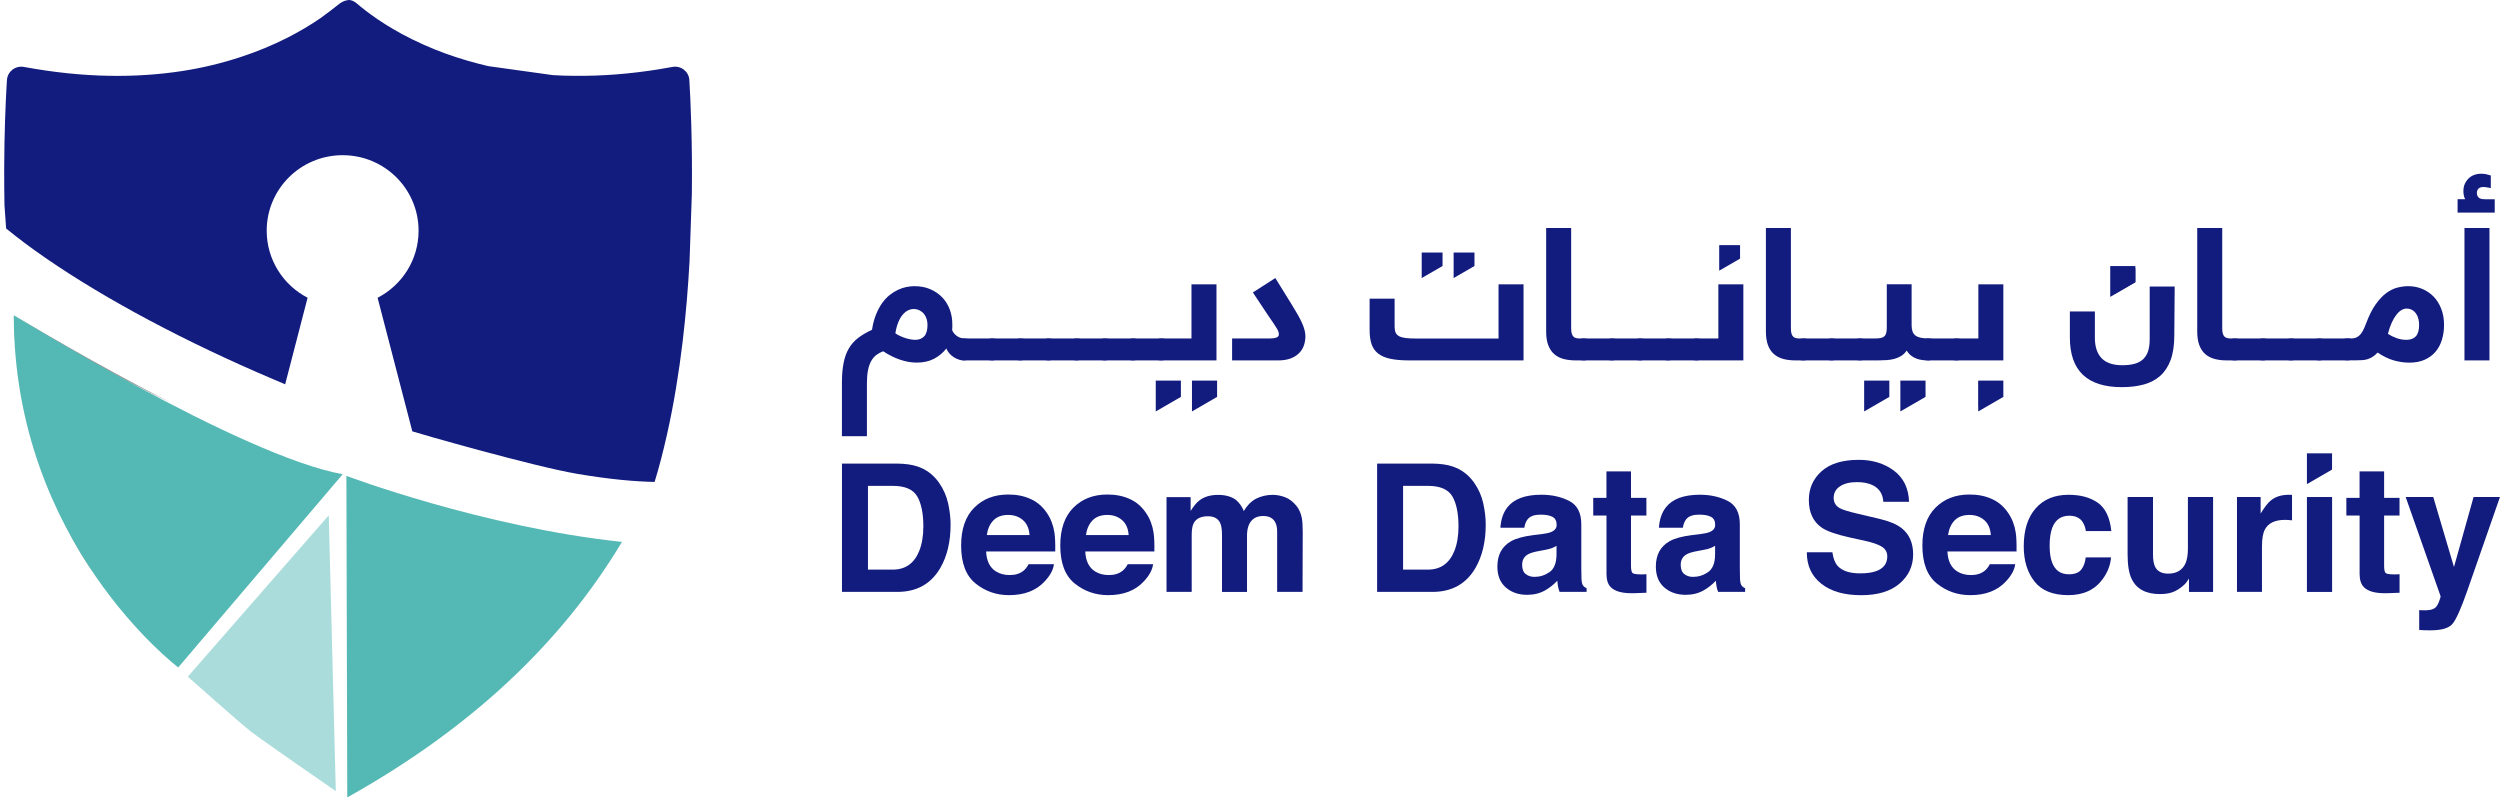 <svg viewBox="0 0 560 179" fill="none" xmlns="http://www.w3.org/2000/svg">
    <g opacity="0.5">
        <mask id="mask0_4056_48721" style="mask-type:luminance" maskUnits="userSpaceOnUse" x="12"
            y="112" width="10" height="18">
            <path d="M22 112.434H12V129.434H22V112.434Z" fill="white" />
        </mask>
        <g mask="url(#mask0_4056_48721)">
            <mask id="mask1_4056_48721" style="mask-type:luminance" maskUnits="userSpaceOnUse"
                x="12" y="112" width="10" height="17">
                <path d="M21.169 112.504H12.469V128.594H21.169V112.504Z" fill="white" />
            </mask>
            <g mask="url(#mask1_4056_48721)">
                <path
                    d="M12.469 112.504C15.009 118.254 17.959 123.624 21.169 128.594C17.719 123.924 14.849 118.474 12.469 112.504Z"
                    fill="#666667" />
            </g>
        </g>
    </g>
    <path
        d="M154.971 43.522C154.971 44.012 154.461 58.452 154.461 58.452C154.151 64.222 153.651 70.272 152.931 76.362C152.091 83.362 150.961 90.442 149.411 97.312C148.601 100.932 147.691 104.502 146.631 107.952C142.291 107.872 136.611 107.382 129.361 106.152C119.171 104.422 92.721 96.792 92.361 96.622L84.581 66.702C90.041 63.882 93.761 58.222 93.761 51.682C93.761 42.332 86.151 34.762 76.751 34.762C67.351 34.762 59.741 42.332 59.741 51.682C59.741 58.202 63.461 63.882 68.901 66.692L63.881 86.062C64.731 86.432 62.951 85.702 61.231 84.962C41.661 76.652 23.781 67.132 10.321 57.862C6.801 55.442 3.851 53.202 1.371 51.182L1.001 45.952C0.941 43.002 0.941 40.202 0.941 37.542C0.971 29.642 1.251 23.192 1.481 19.112C1.511 18.682 1.531 18.282 1.561 17.912C1.681 16.002 3.471 14.642 5.361 14.992C11.721 16.162 18.171 16.892 24.631 16.982C30.061 17.072 35.481 16.732 40.861 15.902C45.341 15.212 49.791 14.142 54.091 12.712C57.621 11.552 61.081 10.122 64.391 8.442C66.961 7.132 69.441 5.682 71.821 4.042C73.151 3.102 74.411 2.112 75.681 1.112C76.281 0.622 77.001 0.152 77.791 0.052C77.931 0.022 78.071 -0.008 78.221 0.002C79.241 0.052 79.971 0.822 80.731 1.452C81.511 2.072 82.301 2.702 83.101 3.272C85.321 4.892 87.641 6.322 90.051 7.632C93.211 9.332 96.521 10.812 99.901 12.032C103.001 13.142 106.181 14.072 109.371 14.812L123.871 16.832C125.451 16.922 127.021 16.982 128.581 16.982C134.921 17.062 141.271 16.532 147.511 15.532C148.551 15.362 149.591 15.192 150.611 14.992C152.521 14.632 154.301 16.012 154.411 17.922C154.711 22.742 155.111 32.032 154.971 43.522Z"
        fill="#121B7E" />
    <path
        d="M3.43 75.313C5.15 88.243 7.96 101.263 12.47 112.493C7.07 100.343 3.51 86.393 3.09 70.613L3.43 75.313Z"
        fill="#989898" />
    <path
        d="M38.432 90.293C25.392 84.062 13.472 77.442 3.422 70.812C5.802 72.243 21.282 81.502 38.432 90.293Z"
        fill="#989898" />
    <path
        d="M3.09 70.613C3.09 70.613 53.83 102.053 76.76 106.233L39.92 149.503C39.91 149.493 3.06 121.683 3.09 70.613Z"
        fill="#54B8B4" />
    <path
        d="M77.59 106.594C77.59 106.594 108.06 118.074 139.32 121.384C125.64 144.244 105.16 163.344 77.79 178.614L77.59 106.594Z"
        fill="#54B8B4" />
    <path
        d="M73.64 115.434L42.07 151.574C42.07 151.574 53.81 162.004 56.18 163.854C58.55 165.704 75.22 177.214 75.22 177.214L73.64 115.434Z"
        fill="#A9DCDA" />
    <path
        d="M213.28 73.952C213.42 74.292 213.6 74.582 213.83 74.812C214.06 75.052 214.3 75.242 214.55 75.392C214.8 75.542 215.05 75.652 215.3 75.712C215.55 75.772 215.76 75.812 215.94 75.812C216.17 75.812 216.39 75.832 216.59 75.872C216.79 75.912 216.97 76.012 217.12 76.162C217.27 76.322 217.39 76.552 217.47 76.862C217.56 77.172 217.6 77.602 217.6 78.142C217.6 79.112 217.47 79.792 217.2 80.162C216.94 80.532 216.51 80.722 215.93 80.722C215.59 80.722 215.23 80.672 214.85 80.562C214.46 80.452 214.09 80.292 213.72 80.062C213.36 79.842 213.02 79.562 212.72 79.232C212.42 78.902 212.17 78.512 211.98 78.062C211.21 79.052 210.28 79.822 209.19 80.382C208.1 80.942 206.82 81.222 205.35 81.222C202.93 81.222 200.42 80.372 197.82 78.682C197.25 78.902 196.74 79.182 196.29 79.522C195.84 79.862 195.46 80.322 195.14 80.882C194.83 81.442 194.59 82.132 194.43 82.942C194.27 83.752 194.19 84.732 194.19 85.862V97.712H188.59V85.802C188.59 84.072 188.71 82.582 188.96 81.332C189.2 80.082 189.59 78.992 190.13 78.072C190.66 77.152 191.36 76.362 192.22 75.702C193.08 75.042 194.12 74.432 195.33 73.872C195.53 72.572 195.83 71.432 196.23 70.442C196.63 69.452 197.09 68.602 197.61 67.872C198.13 67.152 198.7 66.552 199.31 66.062C199.92 65.582 200.55 65.202 201.19 64.902C201.83 64.612 202.45 64.402 203.08 64.282C203.7 64.162 204.28 64.102 204.82 64.102C206.16 64.102 207.36 64.332 208.41 64.792C209.46 65.252 210.36 65.872 211.09 66.642C211.82 67.412 212.37 68.312 212.75 69.342C213.13 70.372 213.32 71.452 213.32 72.592V73.282C213.32 73.512 213.31 73.742 213.28 73.952ZM207.76 72.762C207.76 72.302 207.69 71.862 207.56 71.432C207.42 71.002 207.23 70.632 206.96 70.302C206.7 69.982 206.37 69.722 205.98 69.522C205.59 69.322 205.14 69.222 204.64 69.222C204.21 69.222 203.78 69.332 203.36 69.542C202.94 69.752 202.55 70.082 202.18 70.512C201.81 70.952 201.49 71.512 201.21 72.202C200.93 72.892 200.71 73.712 200.56 74.662C200.91 74.902 201.29 75.122 201.7 75.302C202.11 75.482 202.51 75.632 202.91 75.762C203.31 75.882 203.69 75.972 204.06 76.032C204.42 76.092 204.75 76.122 205.03 76.122C205.84 76.122 206.5 75.862 207.01 75.342C207.51 74.822 207.76 73.962 207.76 72.762Z"
        fill="#121B7E" />
    <path
        d="M215.941 80.73C215.711 80.73 215.491 80.71 215.291 80.67C215.091 80.63 214.911 80.53 214.761 80.38C214.611 80.22 214.491 79.99 214.411 79.67C214.321 79.35 214.281 78.92 214.281 78.36C214.281 77.39 214.411 76.72 214.671 76.36C214.931 76 215.361 75.82 215.941 75.82H222.251C222.481 75.82 222.701 75.84 222.901 75.88C223.101 75.92 223.281 76.02 223.441 76.17C223.601 76.33 223.721 76.56 223.821 76.87C223.921 77.18 223.961 77.61 223.961 78.15C223.961 79.12 223.821 79.8 223.551 80.17C223.281 80.54 222.851 80.73 222.251 80.73H215.941Z"
        fill="#121B7E" />
    <path
        d="M222.25 80.73C222.02 80.73 221.8 80.71 221.6 80.67C221.4 80.63 221.22 80.53 221.07 80.38C220.92 80.22 220.8 79.99 220.72 79.67C220.63 79.35 220.59 78.92 220.59 78.36C220.59 77.39 220.72 76.72 220.98 76.36C221.24 76 221.67 75.82 222.25 75.82H228.56C228.79 75.82 229.01 75.84 229.21 75.88C229.41 75.92 229.59 76.02 229.75 76.17C229.91 76.33 230.03 76.56 230.13 76.87C230.23 77.18 230.27 77.61 230.27 78.15C230.27 79.12 230.13 79.8 229.86 80.17C229.59 80.54 229.16 80.73 228.56 80.73H222.25Z"
        fill="#121B7E" />
    <path
        d="M228.562 80.73C228.332 80.73 228.112 80.71 227.912 80.67C227.712 80.63 227.532 80.53 227.382 80.38C227.232 80.22 227.112 79.99 227.032 79.67C226.942 79.35 226.902 78.92 226.902 78.36C226.902 77.39 227.032 76.72 227.292 76.36C227.552 76 227.982 75.82 228.562 75.82H234.872C235.102 75.82 235.322 75.84 235.522 75.88C235.722 75.92 235.902 76.02 236.062 76.17C236.222 76.33 236.342 76.56 236.442 76.87C236.542 77.18 236.582 77.61 236.582 78.15C236.582 79.12 236.442 79.8 236.172 80.17C235.902 80.54 235.472 80.73 234.872 80.73H228.562Z"
        fill="#121B7E" />
    <path
        d="M234.873 80.73C234.643 80.73 234.423 80.71 234.223 80.67C234.023 80.63 233.843 80.53 233.693 80.38C233.543 80.22 233.423 79.99 233.333 79.67C233.243 79.35 233.203 78.92 233.203 78.36C233.203 77.39 233.333 76.72 233.603 76.36C233.863 76 234.293 75.82 234.873 75.82H241.183C241.413 75.82 241.633 75.84 241.833 75.88C242.033 75.92 242.213 76.02 242.373 76.17C242.523 76.33 242.653 76.56 242.753 76.87C242.843 77.18 242.893 77.61 242.893 78.15C242.893 79.12 242.753 79.8 242.483 80.17C242.213 80.54 241.783 80.73 241.183 80.73H234.873Z"
        fill="#121B7E" />
    <path
        d="M241.182 80.73C240.952 80.73 240.732 80.71 240.532 80.67C240.332 80.63 240.152 80.53 240.002 80.38C239.852 80.22 239.732 79.99 239.642 79.67C239.552 79.35 239.512 78.92 239.512 78.36C239.512 77.39 239.642 76.72 239.912 76.36C240.172 76 240.602 75.82 241.182 75.82H247.492C247.722 75.82 247.942 75.84 248.142 75.88C248.342 75.92 248.522 76.02 248.682 76.17C248.832 76.33 248.962 76.56 249.062 76.87C249.152 77.18 249.202 77.61 249.202 78.15C249.202 79.12 249.062 79.8 248.792 80.17C248.522 80.54 248.092 80.73 247.492 80.73H241.182Z"
        fill="#121B7E" />
    <path
        d="M247.49 80.73C247.26 80.73 247.04 80.71 246.84 80.67C246.64 80.63 246.46 80.53 246.31 80.38C246.16 80.23 246.04 79.99 245.95 79.67C245.86 79.35 245.82 78.92 245.82 78.36C245.82 77.39 245.95 76.72 246.22 76.36C246.48 76 246.91 75.82 247.49 75.82H253.8C254.03 75.82 254.25 75.84 254.45 75.88C254.65 75.92 254.83 76.02 254.99 76.17C255.14 76.33 255.27 76.56 255.37 76.87C255.46 77.18 255.51 77.61 255.51 78.15C255.51 79.12 255.37 79.8 255.1 80.17C254.83 80.54 254.4 80.73 253.8 80.73H247.49Z"
        fill="#121B7E" />
    <path
        d="M253.801 80.73C253.571 80.73 253.351 80.71 253.151 80.67C252.951 80.63 252.771 80.53 252.621 80.38C252.471 80.23 252.351 79.99 252.271 79.67C252.181 79.35 252.141 78.92 252.141 78.36C252.141 77.39 252.271 76.72 252.541 76.36C252.801 76 253.231 75.82 253.811 75.82H260.121C260.351 75.82 260.571 75.84 260.771 75.88C260.971 75.92 261.151 76.02 261.311 76.17C261.471 76.33 261.591 76.56 261.691 76.87C261.791 77.18 261.831 77.61 261.831 78.15C261.831 79.12 261.691 79.8 261.421 80.17C261.151 80.54 260.721 80.73 260.121 80.73H253.801Z"
        fill="#121B7E" />
    <path
        d="M260.111 80.731C259.881 80.731 259.661 80.711 259.461 80.671C259.261 80.631 259.081 80.531 258.931 80.381C258.781 80.221 258.661 79.991 258.571 79.671C258.481 79.351 258.441 78.921 258.441 78.361C258.441 77.391 258.571 76.721 258.841 76.361C259.101 76.001 259.531 75.821 260.111 75.821H266.891V63.691H272.491V80.731H260.111Z"
        fill="#121B7E" />
    <path
        d="M292.412 75.331C292.412 76.061 292.292 76.751 292.062 77.411C291.832 78.071 291.462 78.641 290.962 79.131C290.472 79.621 289.842 80.011 289.072 80.301C288.302 80.581 287.402 80.731 286.342 80.731H275.992V75.821H284.352C285.012 75.821 285.532 75.751 285.902 75.621C286.272 75.481 286.462 75.251 286.462 74.911C286.462 74.741 286.442 74.561 286.392 74.381C286.342 74.201 286.242 73.971 286.072 73.681C285.902 73.391 285.652 73.001 285.332 72.511C285.012 72.021 284.572 71.381 284.012 70.581L280.642 65.511L285.672 62.281L289.402 68.311C289.902 69.121 290.342 69.861 290.722 70.531C291.102 71.201 291.412 71.821 291.662 72.381C291.912 72.941 292.102 73.461 292.222 73.941C292.352 74.421 292.412 74.891 292.412 75.331Z"
        fill="#121B7E" />
    <path
        d="M341.283 80.731H315.683C313.993 80.731 312.583 80.611 311.443 80.371C310.303 80.131 309.393 79.731 308.703 79.191C308.013 78.651 307.523 77.951 307.233 77.091C306.943 76.231 306.793 75.191 306.793 73.961V66.901H312.393V73.171C312.393 73.701 312.463 74.131 312.613 74.481C312.763 74.831 313.023 75.101 313.383 75.301C313.743 75.501 314.243 75.641 314.873 75.721C315.503 75.791 316.293 75.831 317.253 75.831H335.673V63.691H341.273V80.731H341.283Z"
        fill="#121B7E" />
    <path
        d="M356.46 78.15C356.46 79.12 356.32 79.8 356.05 80.17C355.78 80.54 355.36 80.73 354.79 80.73H352.96C351.99 80.73 351.1 80.63 350.29 80.42C349.48 80.21 348.79 79.86 348.2 79.37C347.61 78.88 347.16 78.21 346.83 77.38C346.5 76.55 346.34 75.51 346.34 74.27V51.07H351.94V73.51C351.94 74.01 351.98 74.41 352.07 74.72C352.16 75.02 352.29 75.26 352.46 75.42C352.63 75.58 352.84 75.69 353.1 75.74C353.36 75.8 353.66 75.82 353.99 75.82H354.78C355 75.82 355.2 75.84 355.41 75.88C355.61 75.92 355.79 76.02 355.94 76.17C356.09 76.33 356.21 76.56 356.3 76.87C356.41 77.19 356.46 77.61 356.46 78.15Z"
        fill="#121B7E" />
    <path
        d="M354.762 80.73C354.532 80.73 354.312 80.71 354.112 80.67C353.912 80.63 353.732 80.53 353.582 80.38C353.432 80.22 353.312 79.99 353.232 79.67C353.142 79.35 353.102 78.92 353.102 78.36C353.102 77.39 353.232 76.72 353.502 76.36C353.762 76 354.192 75.82 354.772 75.82H361.082C361.312 75.82 361.532 75.84 361.732 75.88C361.932 75.92 362.112 76.02 362.272 76.17C362.432 76.33 362.552 76.56 362.652 76.87C362.752 77.18 362.792 77.61 362.792 78.15C362.792 79.12 362.652 79.8 362.382 80.17C362.112 80.54 361.682 80.73 361.082 80.73H354.762Z"
        fill="#121B7E" />
    <path
        d="M361.07 80.73C360.84 80.73 360.62 80.71 360.42 80.67C360.22 80.63 360.04 80.53 359.89 80.38C359.74 80.22 359.62 79.99 359.54 79.67C359.45 79.35 359.41 78.92 359.41 78.36C359.41 77.39 359.54 76.72 359.81 76.36C360.07 76 360.5 75.82 361.08 75.82H367.39C367.62 75.82 367.84 75.84 368.04 75.88C368.24 75.92 368.42 76.02 368.58 76.17C368.73 76.33 368.86 76.56 368.96 76.87C369.05 77.18 369.1 77.61 369.1 78.15C369.1 79.12 368.96 79.8 368.69 80.17C368.42 80.54 367.99 80.73 367.39 80.73H361.07Z"
        fill="#121B7E" />
    <path
        d="M367.383 80.73C367.153 80.73 366.933 80.71 366.733 80.67C366.533 80.63 366.353 80.53 366.203 80.38C366.053 80.22 365.933 79.99 365.853 79.67C365.763 79.35 365.723 78.92 365.723 78.36C365.723 77.39 365.853 76.72 366.123 76.36C366.383 76 366.813 75.82 367.393 75.82H373.703C373.933 75.82 374.153 75.84 374.353 75.88C374.553 75.92 374.733 76.02 374.893 76.17C375.053 76.33 375.173 76.56 375.273 76.87C375.373 77.18 375.413 77.61 375.413 78.15C375.413 79.12 375.283 79.8 375.003 80.17C374.733 80.54 374.303 80.73 373.703 80.73H367.383Z"
        fill="#121B7E" />
    <path
        d="M373.691 80.73C373.461 80.73 373.241 80.71 373.041 80.67C372.841 80.63 372.661 80.53 372.511 80.38C372.361 80.22 372.241 79.99 372.161 79.67C372.071 79.35 372.031 78.92 372.031 78.36C372.031 77.39 372.161 76.72 372.431 76.36C372.691 76 373.121 75.82 373.701 75.82H380.011C380.241 75.82 380.461 75.84 380.661 75.88C380.861 75.92 381.041 76.02 381.201 76.17C381.351 76.33 381.481 76.56 381.581 76.87C381.671 77.18 381.721 77.61 381.721 78.15C381.721 79.12 381.581 79.8 381.311 80.17C381.041 80.54 380.611 80.73 380.011 80.73H373.691Z"
        fill="#121B7E" />
    <path
        d="M384.91 75.821V63.691H390.51V80.731H380C379.77 80.731 379.55 80.711 379.35 80.671C379.15 80.631 378.97 80.531 378.82 80.381C378.67 80.221 378.55 79.991 378.47 79.671C378.39 79.351 378.34 78.921 378.34 78.361C378.34 77.391 378.47 76.721 378.73 76.361C378.99 76.001 379.42 75.821 380 75.821H384.91Z"
        fill="#121B7E" />
    <path
        d="M405.682 78.15C405.682 79.12 405.542 79.8 405.272 80.17C405.002 80.54 404.582 80.73 404.012 80.73H402.182C401.212 80.73 400.322 80.63 399.512 80.42C398.712 80.21 398.012 79.86 397.422 79.37C396.832 78.88 396.372 78.21 396.052 77.38C395.732 76.55 395.562 75.51 395.562 74.27V51.07H401.162V73.51C401.162 74.01 401.202 74.41 401.292 74.72C401.382 75.02 401.512 75.26 401.682 75.42C401.852 75.58 402.062 75.69 402.322 75.74C402.582 75.8 402.872 75.82 403.212 75.82H404.002C404.222 75.82 404.432 75.84 404.632 75.88C404.832 75.92 405.012 76.02 405.162 76.17C405.312 76.33 405.432 76.56 405.522 76.87C405.632 77.19 405.682 77.61 405.682 78.15Z"
        fill="#121B7E" />
    <path
        d="M403.98 80.73C403.75 80.73 403.53 80.71 403.33 80.67C403.13 80.63 402.95 80.53 402.8 80.38C402.65 80.22 402.53 79.99 402.45 79.67C402.36 79.35 402.32 78.92 402.32 78.36C402.32 77.39 402.45 76.72 402.72 76.36C402.98 76 403.41 75.82 403.99 75.82H410.3C410.53 75.82 410.75 75.84 410.95 75.88C411.15 75.92 411.33 76.02 411.49 76.17C411.65 76.33 411.77 76.56 411.87 76.87C411.97 77.18 412.01 77.61 412.01 78.15C412.01 79.12 411.87 79.8 411.6 80.17C411.33 80.54 410.9 80.73 410.3 80.73H403.98Z"
        fill="#121B7E" />
    <path
        d="M410.293 80.73C410.063 80.73 409.843 80.71 409.643 80.67C409.443 80.63 409.263 80.53 409.113 80.38C408.963 80.22 408.843 79.99 408.763 79.67C408.673 79.35 408.633 78.92 408.633 78.36C408.633 77.39 408.763 76.72 409.033 76.36C409.293 76 409.723 75.82 410.303 75.82H416.613C416.843 75.82 417.063 75.84 417.263 75.88C417.463 75.92 417.643 76.02 417.803 76.17C417.963 76.33 418.083 76.56 418.183 76.87C418.283 77.18 418.323 77.61 418.323 78.15C418.323 79.12 418.183 79.8 417.913 80.17C417.643 80.54 417.213 80.73 416.613 80.73H410.293Z"
        fill="#121B7E" />
    <path
        d="M431.931 80.732C431.501 80.732 431.061 80.702 430.611 80.652C430.161 80.602 429.731 80.492 429.301 80.332C428.871 80.182 428.471 79.952 428.091 79.662C427.711 79.372 427.381 78.992 427.101 78.512C426.761 79.022 426.361 79.432 425.881 79.722C425.411 80.012 424.901 80.232 424.351 80.382C423.801 80.532 423.231 80.622 422.651 80.662C422.061 80.702 421.481 80.722 420.921 80.722H416.601C416.371 80.722 416.151 80.702 415.951 80.662C415.751 80.622 415.571 80.522 415.421 80.372C415.271 80.212 415.151 79.982 415.071 79.662C414.981 79.342 414.941 78.912 414.941 78.352C414.941 77.382 415.071 76.712 415.341 76.352C415.601 75.992 416.031 75.812 416.611 75.812H420.021C420.511 75.812 420.911 75.782 421.251 75.722C421.581 75.662 421.851 75.542 422.061 75.362C422.271 75.182 422.421 74.932 422.511 74.602C422.601 74.272 422.641 73.842 422.641 73.312V63.672H428.201V72.822C428.201 73.362 428.261 73.822 428.391 74.202C428.521 74.582 428.731 74.892 429.021 75.122C429.311 75.362 429.701 75.532 430.181 75.642C430.661 75.752 431.251 75.802 431.961 75.802C432.181 75.802 432.391 75.822 432.591 75.862C432.791 75.902 432.971 76.002 433.121 76.152C433.271 76.312 433.391 76.542 433.481 76.852C433.571 77.162 433.621 77.592 433.621 78.132C433.621 79.102 433.481 79.782 433.211 80.152C432.921 80.542 432.501 80.732 431.931 80.732Z"
        fill="#121B7E" />
    <path
        d="M431.93 80.73C431.7 80.73 431.49 80.71 431.28 80.67C431.08 80.63 430.9 80.53 430.75 80.38C430.6 80.22 430.48 79.99 430.4 79.67C430.31 79.35 430.27 78.92 430.27 78.36C430.27 77.39 430.4 76.72 430.67 76.36C430.94 76 431.36 75.82 431.94 75.82H438.25C438.48 75.82 438.7 75.84 438.9 75.88C439.1 75.92 439.28 76.02 439.44 76.17C439.59 76.33 439.72 76.56 439.82 76.87C439.91 77.18 439.96 77.61 439.96 78.15C439.96 79.12 439.82 79.8 439.55 80.17C439.28 80.54 438.85 80.73 438.25 80.73H431.93Z"
        fill="#121B7E" />
    <path
        d="M443.15 75.821V63.691H448.75V80.731H438.24C438.01 80.731 437.79 80.711 437.59 80.671C437.39 80.631 437.21 80.531 437.06 80.381C436.91 80.221 436.79 79.991 436.7 79.671C436.61 79.351 436.57 78.921 436.57 78.361C436.57 77.391 436.7 76.721 436.97 76.361C437.23 76.001 437.66 75.821 438.24 75.821H443.15Z"
        fill="#121B7E" />
    <path
        d="M487.042 75.151C487.042 77.311 486.772 79.131 486.232 80.611C485.692 82.081 484.912 83.271 483.902 84.181C482.892 85.081 481.652 85.731 480.202 86.131C478.752 86.521 477.102 86.721 475.282 86.721C467.532 86.721 463.652 83.021 463.652 75.621V69.761H469.252V75.661C469.252 77.661 469.752 79.191 470.762 80.241C471.772 81.291 473.312 81.811 475.382 81.811C476.452 81.811 477.372 81.701 478.142 81.491C478.912 81.281 479.552 80.941 480.052 80.471C480.552 80.001 480.922 79.401 481.172 78.661C481.412 77.921 481.532 77.011 481.532 75.941V64.191H487.132L487.042 75.151Z"
        fill="#121B7E" />
    <path
        d="M502.3 78.15C502.3 79.12 502.16 79.8 501.89 80.17C501.62 80.54 501.2 80.73 500.63 80.73H498.8C497.83 80.73 496.94 80.63 496.13 80.42C495.33 80.21 494.63 79.86 494.04 79.37C493.45 78.88 493 78.21 492.67 77.38C492.35 76.55 492.18 75.51 492.18 74.27V51.07H497.78V73.51C497.78 74.01 497.82 74.41 497.91 74.72C498 75.02 498.13 75.26 498.3 75.42C498.47 75.58 498.68 75.69 498.94 75.74C499.2 75.8 499.49 75.82 499.83 75.82H500.62C500.84 75.82 501.05 75.84 501.25 75.88C501.45 75.92 501.63 76.02 501.78 76.17C501.93 76.33 502.05 76.56 502.14 76.87C502.25 77.19 502.3 77.61 502.3 78.15Z"
        fill="#121B7E" />
    <path
        d="M500.59 80.73C500.36 80.73 500.14 80.71 499.94 80.67C499.74 80.63 499.56 80.53 499.41 80.38C499.26 80.22 499.14 79.99 499.06 79.67C498.97 79.35 498.93 78.92 498.93 78.36C498.93 77.39 499.06 76.72 499.33 76.36C499.59 76 500.02 75.82 500.6 75.82H506.91C507.14 75.82 507.36 75.84 507.56 75.88C507.76 75.92 507.94 76.02 508.1 76.17C508.26 76.33 508.38 76.56 508.48 76.87C508.58 77.18 508.62 77.61 508.62 78.15C508.62 79.12 508.48 79.8 508.21 80.17C507.94 80.54 507.51 80.73 506.91 80.73H500.59Z"
        fill="#121B7E" />
    <path
        d="M506.902 80.73C506.672 80.73 506.452 80.71 506.252 80.67C506.052 80.63 505.872 80.53 505.722 80.38C505.572 80.22 505.452 79.99 505.372 79.67C505.282 79.35 505.242 78.92 505.242 78.36C505.242 77.39 505.372 76.72 505.632 76.36C505.892 76 506.322 75.82 506.902 75.82H513.212C513.442 75.82 513.662 75.84 513.862 75.88C514.062 75.92 514.242 76.02 514.402 76.17C514.562 76.33 514.682 76.56 514.782 76.87C514.882 77.18 514.922 77.61 514.922 78.15C514.922 79.12 514.782 79.8 514.512 80.17C514.242 80.54 513.812 80.73 513.212 80.73H506.902Z"
        fill="#121B7E" />
    <path
        d="M513.211 80.73C512.981 80.73 512.761 80.71 512.561 80.67C512.361 80.63 512.181 80.53 512.031 80.38C511.881 80.22 511.761 79.99 511.681 79.67C511.591 79.35 511.551 78.92 511.551 78.36C511.551 77.39 511.681 76.72 511.951 76.36C512.211 76 512.641 75.82 513.221 75.82H519.531C519.761 75.82 519.981 75.84 520.181 75.88C520.381 75.92 520.561 76.02 520.721 76.17C520.881 76.33 521.001 76.56 521.101 76.87C521.201 77.18 521.241 77.61 521.241 78.15C521.241 79.12 521.101 79.8 520.831 80.17C520.561 80.54 520.131 80.73 519.531 80.73H513.211Z"
        fill="#121B7E" />
    <path
        d="M519.523 80.73C519.293 80.73 519.073 80.71 518.873 80.67C518.673 80.63 518.493 80.53 518.343 80.38C518.193 80.22 518.073 79.99 517.993 79.67C517.903 79.35 517.863 78.92 517.863 78.36C517.863 77.39 517.993 76.72 518.253 76.36C518.513 76 518.943 75.82 519.523 75.82H525.833C526.063 75.82 526.283 75.84 526.483 75.88C526.683 75.92 526.863 76.02 527.023 76.17C527.183 76.33 527.303 76.56 527.403 76.87C527.503 77.18 527.543 77.61 527.543 78.15C527.543 79.12 527.413 79.8 527.133 80.17C526.853 80.54 526.433 80.73 525.833 80.73H519.523Z"
        fill="#121B7E" />
    <path
        d="M526.563 75.822C526.943 75.822 527.283 75.772 527.593 75.682C527.903 75.582 528.203 75.422 528.473 75.172C528.753 74.932 529.013 74.592 529.253 74.152C529.493 73.712 529.743 73.142 530.003 72.452C530.653 70.712 531.363 69.292 532.133 68.202C532.903 67.112 533.703 66.262 534.523 65.652C535.353 65.042 536.183 64.632 537.023 64.422C537.863 64.212 538.673 64.102 539.453 64.102C540.553 64.102 541.583 64.302 542.553 64.702C543.523 65.102 544.373 65.672 545.103 66.412C545.823 67.152 546.403 68.062 546.823 69.142C547.253 70.212 547.463 71.422 547.463 72.762C547.463 73.992 547.303 75.122 546.973 76.162C546.653 77.202 546.163 78.092 545.513 78.842C544.863 79.592 544.053 80.172 543.073 80.602C542.103 81.022 540.973 81.232 539.683 81.232C538.533 81.232 537.373 81.062 536.213 80.732C535.053 80.402 533.843 79.812 532.583 78.972C532.203 79.392 531.823 79.712 531.453 79.942C531.083 80.172 530.703 80.342 530.313 80.462C529.923 80.582 529.523 80.652 529.113 80.672C528.703 80.702 528.263 80.712 527.803 80.712H525.793C525.563 80.712 525.343 80.692 525.143 80.652C524.943 80.612 524.763 80.512 524.613 80.362C524.463 80.212 524.343 79.972 524.263 79.652C524.173 79.332 524.133 78.902 524.133 78.342C524.133 77.372 524.263 76.702 524.533 76.342C524.803 75.982 525.223 75.802 525.803 75.802H526.563V75.822ZM541.883 72.762C541.883 72.342 541.833 71.912 541.733 71.482C541.633 71.052 541.463 70.652 541.233 70.302C541.003 69.952 540.713 69.662 540.353 69.452C539.993 69.232 539.553 69.122 539.043 69.122C538.693 69.122 538.323 69.232 537.943 69.452C537.553 69.672 537.173 70.022 536.803 70.492C536.433 70.962 536.083 71.542 535.753 72.262C535.423 72.972 535.133 73.812 534.893 74.792C535.503 75.182 536.163 75.502 536.873 75.752C537.583 76.002 538.303 76.122 539.033 76.122C539.943 76.122 540.643 75.862 541.143 75.342C541.633 74.822 541.883 73.962 541.883 72.762Z"
        fill="#121B7E" />
    <path
        d="M558.82 47.62H550.5V44.62H552.21C552.06 44.39 551.96 44.1 551.89 43.75C551.83 43.4 551.8 43.09 551.8 42.84C551.8 42.19 551.91 41.62 552.14 41.14C552.37 40.66 552.67 40.24 553.03 39.91C553.39 39.58 553.81 39.33 554.28 39.16C554.75 38.99 555.22 38.91 555.69 38.91C556.16 38.91 556.58 38.95 556.94 39.03C557.3 39.11 557.63 39.21 557.94 39.31V42.13C557.18 41.97 556.65 41.89 556.36 41.89C555.79 41.89 555.39 42.01 555.16 42.27C554.93 42.52 554.82 42.84 554.82 43.23C554.82 43.62 554.94 43.95 555.19 44.22C555.43 44.49 555.89 44.63 556.57 44.63H558.82V47.62ZM557.64 80.73H552.04V51.07H557.64V80.73Z"
        fill="#121B7E" />
    <path
        d="M205.432 104.464C207.452 105.124 209.082 106.344 210.332 108.114C211.332 109.544 212.012 111.094 212.382 112.754C212.742 114.414 212.932 116.004 212.932 117.514C212.932 121.334 212.162 124.574 210.632 127.224C208.552 130.794 205.342 132.584 200.992 132.584H188.602V103.844H200.992C202.762 103.864 204.252 104.074 205.432 104.464ZM194.422 108.834V127.594H199.972C202.812 127.594 204.792 126.194 205.912 123.404C206.522 121.874 206.832 120.044 206.832 117.924C206.832 115.004 206.372 112.754 205.452 111.184C204.532 109.614 202.712 108.834 199.972 108.834H194.422Z"
        fill="#121B7E" />
    <path
        d="M230.833 111.764C232.313 112.424 233.543 113.474 234.503 114.904C235.373 116.164 235.933 117.634 236.193 119.304C236.343 120.284 236.403 121.684 236.373 123.524H220.893C220.983 125.654 221.723 127.154 223.113 128.014C223.963 128.544 224.983 128.814 226.183 128.814C227.453 128.814 228.473 128.494 229.273 127.834C229.703 127.484 230.083 126.994 230.413 126.374H236.083C235.933 127.634 235.243 128.914 234.023 130.214C232.123 132.284 229.453 133.314 226.023 133.314C223.193 133.314 220.693 132.444 218.533 130.704C216.373 128.964 215.293 126.124 215.293 122.194C215.293 118.514 216.273 115.684 218.223 113.724C220.173 111.764 222.713 110.774 225.823 110.774C227.683 110.764 229.353 111.094 230.833 111.764ZM222.523 116.564C221.733 117.374 221.243 118.474 221.043 119.854H230.613C230.513 118.384 230.023 117.264 229.133 116.494C228.243 115.734 227.153 115.344 225.833 115.344C224.413 115.344 223.303 115.754 222.523 116.564Z"
        fill="#121B7E" />
    <path
        d="M253.04 111.764C254.52 112.424 255.75 113.474 256.71 114.904C257.58 116.164 258.14 117.634 258.4 119.304C258.55 120.284 258.61 121.684 258.58 123.524H243.1C243.19 125.654 243.93 127.154 245.32 128.014C246.17 128.544 247.19 128.814 248.39 128.814C249.66 128.814 250.68 128.494 251.48 127.834C251.91 127.484 252.29 126.994 252.62 126.374H258.29C258.14 127.634 257.45 128.914 256.23 130.214C254.33 132.284 251.66 133.314 248.23 133.314C245.4 133.314 242.9 132.444 240.74 130.704C238.58 128.964 237.5 126.124 237.5 122.194C237.5 118.514 238.48 115.684 240.43 113.724C242.38 111.764 244.92 110.774 248.03 110.774C249.89 110.764 251.56 111.094 253.04 111.764ZM244.73 116.564C243.94 117.374 243.45 118.474 243.25 119.854H252.82C252.72 118.384 252.23 117.264 251.34 116.494C250.45 115.734 249.36 115.344 248.04 115.344C246.62 115.344 245.51 115.754 244.73 116.564Z"
        fill="#121B7E" />
    <path
        d="M287.921 111.404C288.831 111.764 289.661 112.404 290.401 113.314C291.001 114.054 291.401 114.964 291.611 116.044C291.741 116.754 291.811 117.804 291.811 119.184L291.771 132.584H286.081V119.054C286.081 118.244 285.951 117.584 285.691 117.064C285.201 116.074 284.291 115.584 282.961 115.584C281.431 115.584 280.371 116.224 279.781 117.494C279.481 118.174 279.331 118.984 279.331 119.934V132.594H273.731V119.934C273.731 118.674 273.601 117.754 273.341 117.184C272.871 116.154 271.951 115.644 270.591 115.644C269.001 115.644 267.941 116.154 267.391 117.184C267.091 117.764 266.941 118.644 266.941 119.794V132.584H261.301V111.364H266.701V114.464C267.391 113.354 268.041 112.574 268.651 112.104C269.731 111.274 271.131 110.854 272.841 110.854C274.461 110.854 275.781 111.214 276.781 111.924C277.591 112.584 278.201 113.434 278.611 114.474C279.341 113.224 280.241 112.314 281.321 111.724C282.461 111.144 283.741 110.844 285.141 110.844C286.091 110.864 287.011 111.044 287.921 111.404Z"
        fill="#121B7E" />
    <path
        d="M325.303 104.464C327.323 105.124 328.953 106.344 330.203 108.114C331.203 109.544 331.883 111.094 332.253 112.754C332.613 114.414 332.803 116.004 332.803 117.514C332.803 121.334 332.033 124.574 330.503 127.224C328.423 130.794 325.213 132.584 320.863 132.584H308.473V103.844H320.863C322.633 103.864 324.123 104.074 325.303 104.464ZM314.293 108.834V127.594H319.843C322.683 127.594 324.663 126.194 325.783 123.404C326.393 121.874 326.703 120.044 326.703 117.924C326.703 115.004 326.243 112.754 325.323 111.184C324.403 109.614 322.583 108.834 319.843 108.834H314.293Z"
        fill="#121B7E" />
    <path
        d="M345.27 119.65C346.31 119.52 347.05 119.36 347.49 119.16C348.29 118.82 348.69 118.29 348.69 117.58C348.69 116.71 348.38 116.11 347.77 115.78C347.16 115.45 346.26 115.28 345.07 115.28C343.74 115.28 342.8 115.61 342.24 116.26C341.84 116.74 341.58 117.39 341.45 118.21H336.09C336.21 116.35 336.73 114.82 337.66 113.63C339.13 111.76 341.67 110.82 345.26 110.82C347.6 110.82 349.67 111.28 351.49 112.2C353.3 113.12 354.21 114.87 354.21 117.43V127.18C354.21 127.86 354.22 128.67 354.25 129.64C354.29 130.37 354.4 130.86 354.58 131.12C354.76 131.38 355.04 131.6 355.4 131.76V132.58H349.35C349.18 132.15 349.06 131.75 349 131.37C348.93 130.99 348.88 130.56 348.84 130.08C348.07 130.91 347.18 131.62 346.17 132.21C344.97 132.9 343.61 133.24 342.09 133.24C340.15 133.24 338.56 132.69 337.3 131.59C336.04 130.49 335.41 128.93 335.41 126.92C335.41 124.31 336.42 122.41 338.45 121.25C339.56 120.61 341.2 120.16 343.36 119.88L345.27 119.65ZM348.67 122.25C348.31 122.47 347.96 122.65 347.59 122.79C347.23 122.93 346.73 123.05 346.1 123.17L344.83 123.41C343.64 123.62 342.79 123.87 342.27 124.17C341.39 124.68 340.96 125.46 340.96 126.53C340.96 127.48 341.23 128.17 341.76 128.59C342.3 129.01 342.95 129.22 343.71 129.22C344.93 129.22 346.04 128.87 347.07 128.17C348.09 127.47 348.62 126.19 348.66 124.33V122.25H348.67Z"
        fill="#121B7E" />
    <path
        d="M356.883 115.484V111.524H359.843V105.594H365.343V111.524H368.793V115.484H365.343V126.714C365.343 127.584 365.453 128.124 365.673 128.344C365.893 128.564 366.573 128.664 367.703 128.664C367.873 128.664 368.053 128.664 368.243 128.654C368.433 128.644 368.613 128.634 368.803 128.624V132.774L366.173 132.874C363.543 132.964 361.753 132.514 360.793 131.504C360.173 130.864 359.853 129.884 359.853 128.564V115.474H356.883V115.484Z"
        fill="#121B7E" />
    <path
        d="M380.78 119.65C381.81 119.52 382.55 119.36 383 119.16C383.8 118.82 384.2 118.29 384.2 117.58C384.2 116.71 383.89 116.11 383.28 115.78C382.67 115.45 381.77 115.28 380.58 115.28C379.25 115.28 378.31 115.61 377.75 116.26C377.35 116.74 377.09 117.39 376.96 118.21H371.6C371.72 116.35 372.24 114.82 373.17 113.63C374.64 111.76 377.18 110.82 380.77 110.82C383.11 110.82 385.18 111.28 387 112.2C388.81 113.12 389.72 114.87 389.72 117.43V127.18C389.72 127.86 389.73 128.67 389.76 129.64C389.8 130.37 389.91 130.86 390.09 131.12C390.27 131.38 390.55 131.6 390.91 131.76V132.58H384.86C384.69 132.15 384.57 131.75 384.51 131.37C384.44 130.99 384.39 130.56 384.35 130.08C383.58 130.91 382.69 131.62 381.68 132.21C380.48 132.9 379.12 133.24 377.6 133.24C375.66 133.24 374.07 132.69 372.8 131.59C371.54 130.49 370.91 128.93 370.91 126.92C370.91 124.31 371.92 122.41 373.96 121.25C375.07 120.61 376.71 120.16 378.87 119.88L380.78 119.65ZM384.18 122.25C383.82 122.47 383.47 122.65 383.1 122.79C382.74 122.93 382.24 123.05 381.61 123.17L380.35 123.41C379.16 123.62 378.31 123.87 377.79 124.17C376.91 124.68 376.48 125.46 376.48 126.53C376.48 127.48 376.75 128.17 377.28 128.59C377.82 129.01 378.47 129.22 379.23 129.22C380.44 129.22 381.56 128.87 382.59 128.17C383.61 127.47 384.14 126.19 384.18 124.33V122.25Z"
        fill="#121B7E" />
    <path
        d="M410.453 123.714C410.643 125.024 411.003 126.004 411.543 126.664C412.543 127.844 414.243 128.434 416.663 128.434C418.113 128.434 419.283 128.274 420.183 127.964C421.893 127.364 422.753 126.254 422.753 124.634C422.753 123.684 422.333 122.954 421.493 122.434C420.653 121.924 419.323 121.474 417.503 121.084L414.393 120.404C411.333 119.724 409.233 118.994 408.093 118.204C406.153 116.874 405.183 114.804 405.183 111.984C405.183 109.404 406.133 107.274 408.023 105.564C409.923 103.864 412.703 103.004 416.373 103.004C419.443 103.004 422.053 103.804 424.223 105.414C426.383 107.024 427.523 109.354 427.633 112.404H421.863C421.753 110.674 420.983 109.444 419.543 108.714C418.583 108.234 417.393 107.994 415.963 107.994C414.373 107.994 413.113 108.304 412.163 108.934C411.213 109.554 410.743 110.424 410.743 111.544C410.743 112.574 411.213 113.334 412.143 113.844C412.743 114.184 414.013 114.574 415.963 115.034L421.003 116.224C423.213 116.744 424.873 117.444 425.973 118.314C427.683 119.664 428.543 121.624 428.543 124.184C428.543 126.814 427.523 128.994 425.503 130.724C423.473 132.464 420.603 133.324 416.903 133.324C413.113 133.324 410.143 132.474 407.973 130.754C405.803 129.044 404.723 126.694 404.723 123.704H410.453V123.714Z"
        fill="#121B7E" />
    <path
        d="M446.163 111.764C447.643 112.424 448.873 113.474 449.833 114.904C450.703 116.164 451.273 117.634 451.523 119.304C451.673 120.284 451.733 121.684 451.703 123.524H436.223C436.313 125.654 437.053 127.154 438.443 128.014C439.293 128.544 440.313 128.814 441.503 128.814C442.773 128.814 443.793 128.494 444.593 127.834C445.023 127.484 445.403 126.994 445.733 126.374H451.403C451.253 127.634 450.563 128.914 449.343 130.214C447.443 132.284 444.773 133.314 441.343 133.314C438.513 133.314 436.023 132.444 433.853 130.704C431.693 128.964 430.613 126.124 430.613 122.194C430.613 118.514 431.593 115.684 433.543 113.724C435.493 111.764 438.033 110.774 441.143 110.774C443.013 110.764 444.673 111.094 446.163 111.764ZM437.843 116.564C437.053 117.374 436.563 118.474 436.363 119.854H445.943C445.843 118.384 445.353 117.264 444.463 116.494C443.573 115.734 442.473 115.344 441.163 115.344C439.743 115.344 438.633 115.754 437.843 116.564Z"
        fill="#121B7E" />
    <path
        d="M467.23 118.952C467.13 118.162 466.86 117.442 466.43 116.812C465.8 115.952 464.83 115.522 463.52 115.522C461.64 115.522 460.36 116.452 459.67 118.312C459.31 119.302 459.12 120.612 459.12 122.242C459.12 123.802 459.3 125.052 459.67 125.992C460.34 127.762 461.59 128.642 463.42 128.642C464.72 128.642 465.65 128.292 466.2 127.592C466.75 126.892 467.08 125.982 467.2 124.862H472.87C472.74 126.552 472.13 128.152 471.04 129.662C469.3 132.092 466.71 133.312 463.29 133.312C459.87 133.312 457.35 132.302 455.74 130.272C454.13 128.242 453.32 125.612 453.32 122.382C453.32 118.732 454.21 115.902 455.99 113.872C457.77 111.842 460.23 110.832 463.37 110.832C466.04 110.832 468.22 111.432 469.92 112.622C471.62 113.822 472.62 115.932 472.94 118.962H467.23V118.952Z"
        fill="#121B7E" />
    <path
        d="M482.272 111.332V124.142C482.272 125.352 482.412 126.262 482.702 126.872C483.202 127.952 484.192 128.492 485.672 128.492C487.562 128.492 488.852 127.722 489.552 126.192C489.912 125.362 490.092 124.262 490.092 122.892V111.332H495.732V132.592H490.332V129.592C490.282 129.662 490.152 129.852 489.942 130.182C489.732 130.512 489.492 130.792 489.202 131.042C488.332 131.822 487.492 132.352 486.682 132.642C485.872 132.932 484.922 133.072 483.832 133.072C480.692 133.072 478.582 131.942 477.492 129.682C476.882 128.432 476.582 126.592 476.582 124.162V111.332H482.272Z"
        fill="#121B7E" />
    <path
        d="M512.932 110.832C513.002 110.842 513.162 110.852 513.412 110.862V116.552C513.062 116.512 512.752 116.482 512.482 116.472C512.212 116.462 511.992 116.452 511.822 116.452C509.582 116.452 508.082 117.182 507.322 118.632C506.892 119.452 506.682 120.712 506.682 122.412V132.572H501.082V111.332H506.382V115.042C507.242 113.622 507.992 112.652 508.622 112.142C509.662 111.272 511.012 110.832 512.682 110.832C512.772 110.822 512.862 110.822 512.932 110.832Z"
        fill="#121B7E" />
    <path d="M522.39 111.332H516.75V132.592H522.39V111.332Z" fill="#121B7E" />
    <path
        d="M525.582 115.484V111.524H528.542V105.594H534.042V111.524H537.492V115.484H534.042V126.714C534.042 127.584 534.152 128.124 534.372 128.344C534.592 128.564 535.272 128.664 536.402 128.664C536.572 128.664 536.752 128.664 536.942 128.654C537.132 128.644 537.312 128.634 537.502 128.624V132.774L534.872 132.874C532.242 132.964 530.452 132.514 529.492 131.504C528.872 130.864 528.552 129.884 528.552 128.564V115.474H525.582V115.484Z"
        fill="#121B7E" />
    <path
        d="M541.901 136.662L542.601 136.702C543.151 136.732 543.671 136.712 544.161 136.642C544.651 136.572 545.071 136.432 545.411 136.192C545.731 135.972 546.041 135.512 546.321 134.812C546.601 134.112 546.721 133.682 546.681 133.522L538.871 111.332H545.051L549.691 127.012L554.081 111.332H559.991L552.701 132.242C551.291 136.272 550.181 138.772 549.361 139.742C548.541 140.712 546.901 141.192 544.441 141.192C543.951 141.192 543.551 141.192 543.251 141.182C542.951 141.172 542.501 141.152 541.901 141.112V136.662Z"
        fill="#121B7E" />
    <path d="M447.91 85.383H443.23V91.103L447.91 88.403V85.383Z" fill="#121B7E" />
    <path d="M330.283 56.562H325.613V62.282L330.283 59.583V56.562Z" fill="#121B7E" />
    <path d="M323.131 56.562H318.461V62.282L323.131 59.583V56.562Z" fill="#121B7E" />
    <path d="M478.322 60.133H473.652V65.853L478.322 63.153V60.133Z" fill="#121B7E" />
    <path d="M389.772 54.91H385.102V60.63L389.772 57.93V54.91Z" fill="#121B7E" />
    <path d="M522.38 101.543H516.75V108.443L522.38 105.183V101.543Z" fill="#121B7E" />
    <path d="M478.321 59.602H472.691V66.502L478.321 63.242V59.602Z" fill="#121B7E" />
    <path d="M448.751 85.262H443.121V92.162L448.751 88.902V85.262Z" fill="#121B7E" />
    <path d="M431.32 85.262H425.68V92.162L431.32 88.902V85.262Z" fill="#121B7E" />
    <path d="M423.21 85.262H417.57V92.162L423.21 88.902V85.262Z" fill="#121B7E" />
    <path d="M272.63 85.262H267V92.162L272.63 88.902V85.262Z" fill="#121B7E" />
    <path d="M264.521 85.262H258.891V92.162L264.521 88.902V85.262Z" fill="#121B7E" />
</svg>
    